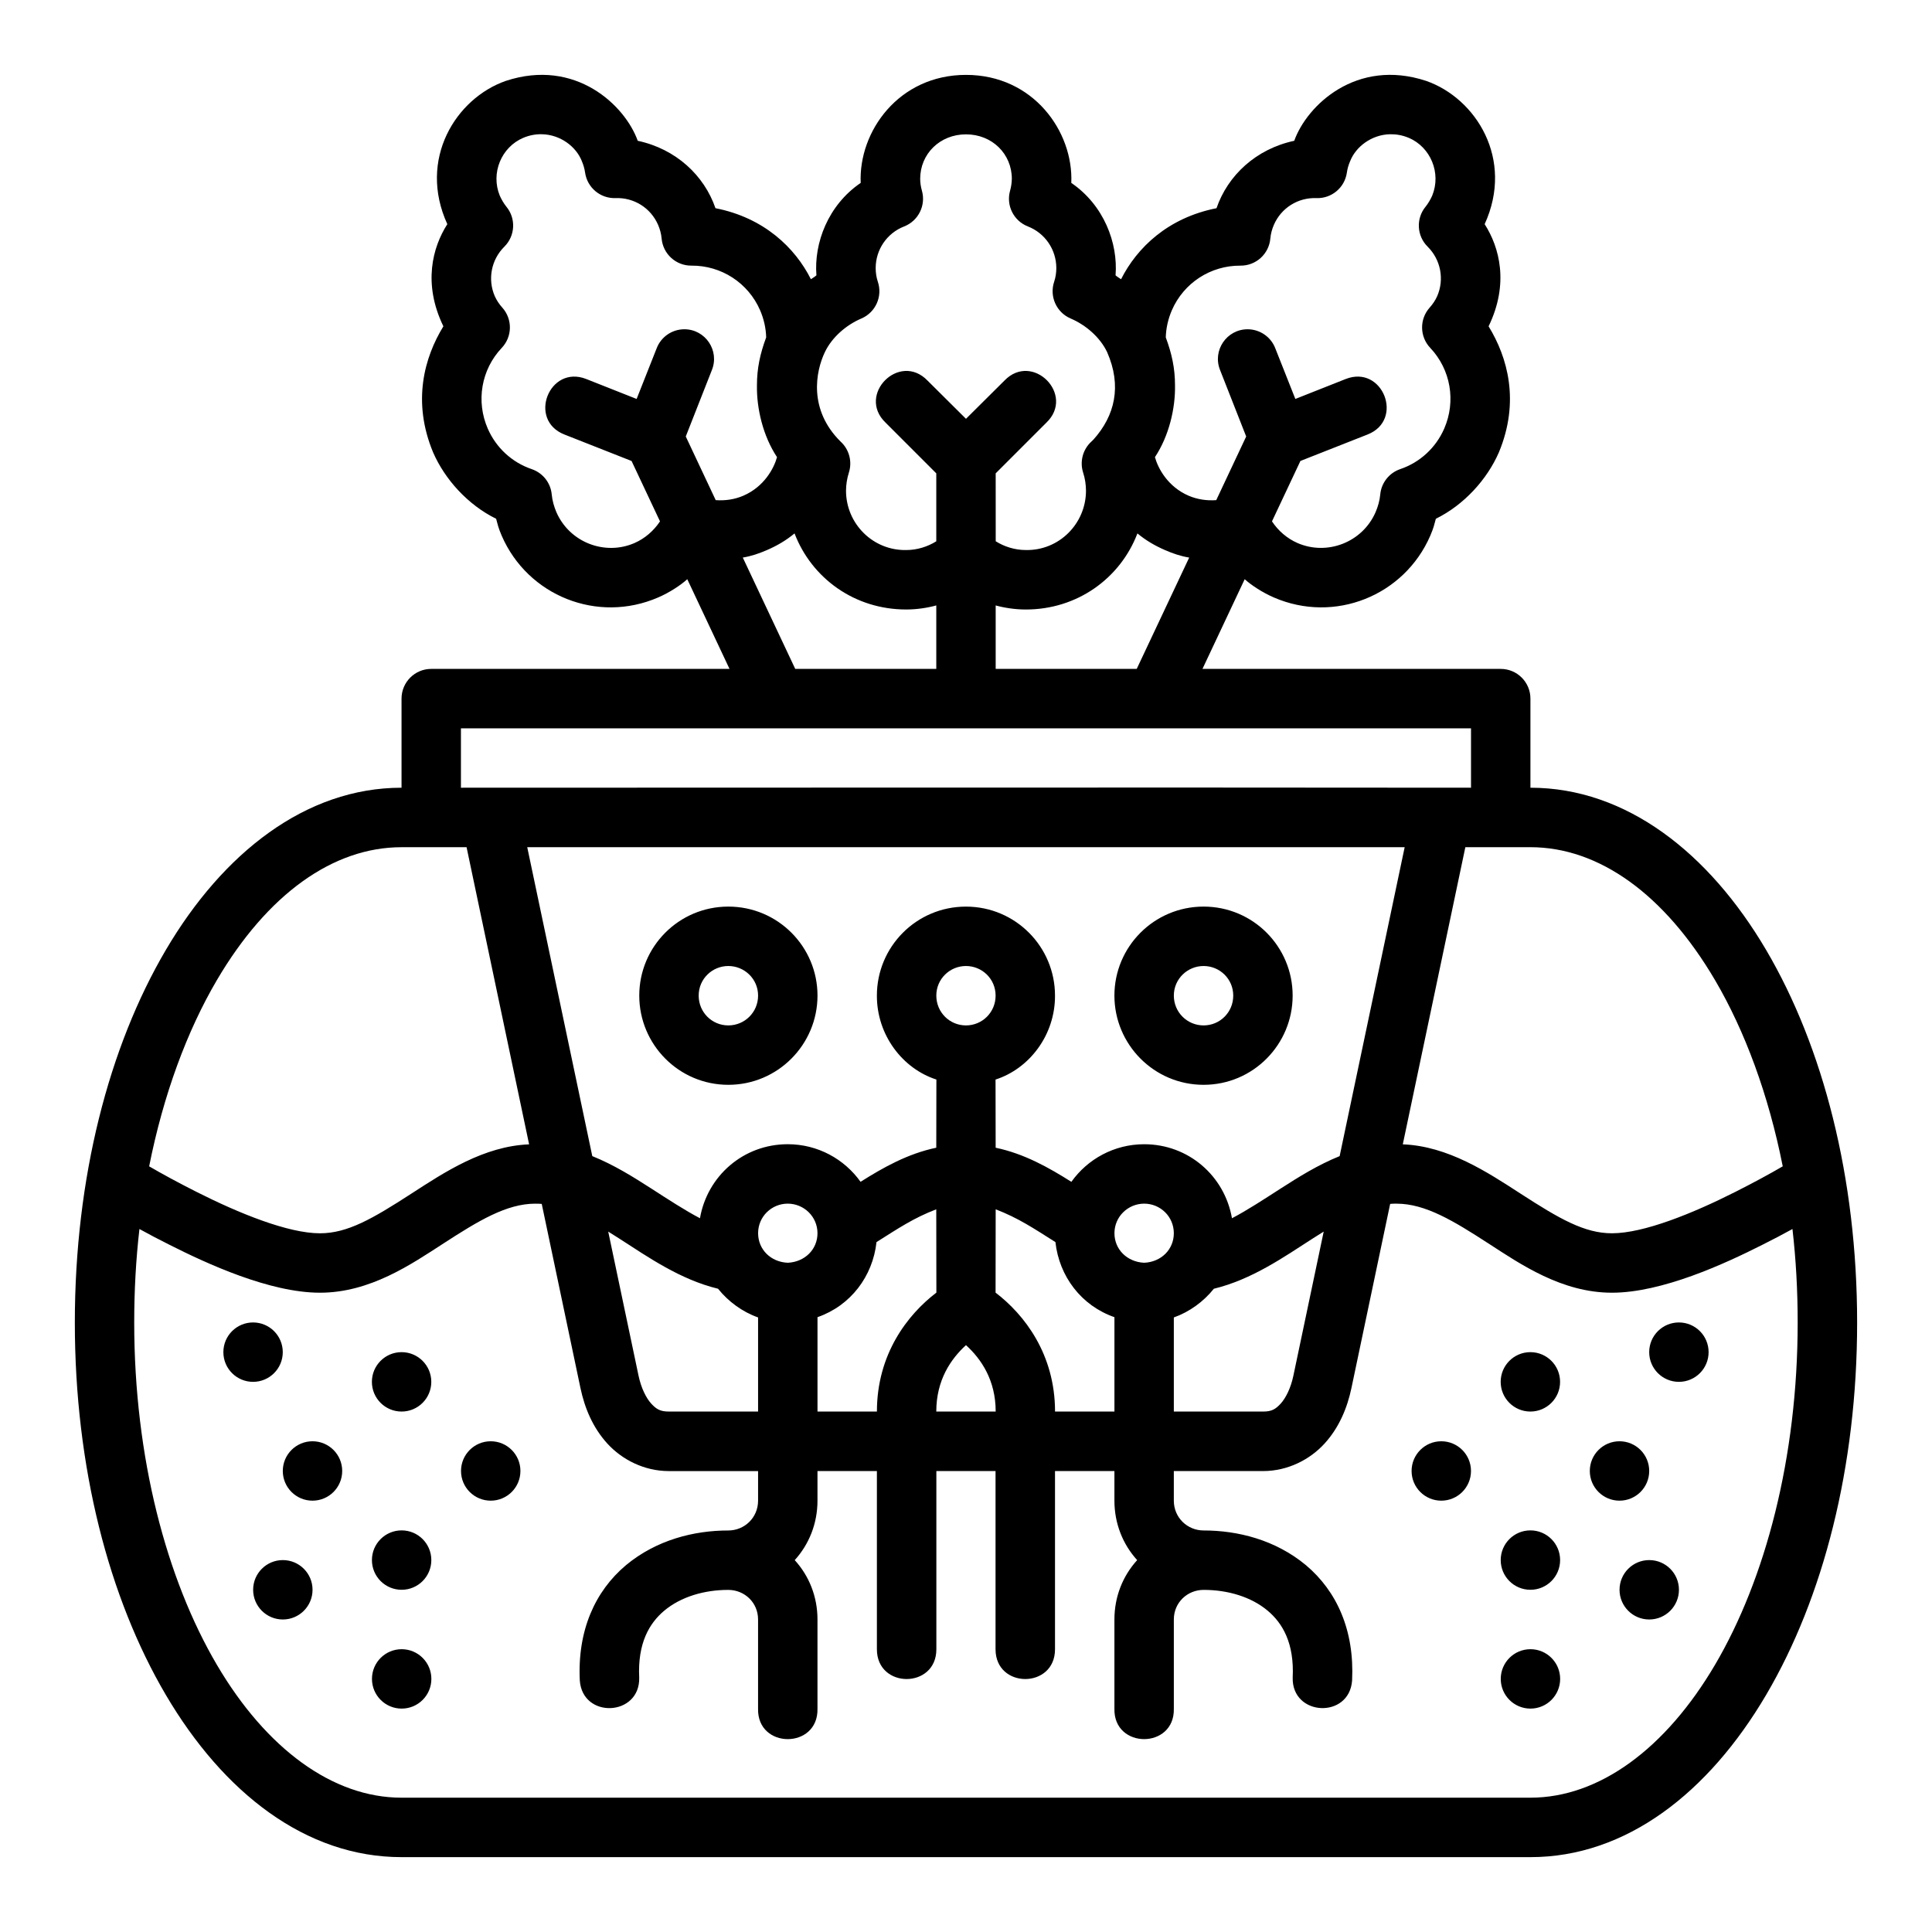<?xml version="1.0" encoding="UTF-8"?>
<!-- Uploaded to: SVG Repo, www.svgrepo.com, Generator: SVG Repo Mixer Tools -->
<svg fill="#000000" width="800px" height="800px" version="1.1" viewBox="144 144 512 512" xmlns="http://www.w3.org/2000/svg">
 <path d="m372.09 192.47c-8.645 5.891-12.414 15.945-11.73 24.492-0.316 0.297-1.008 0.742-1.461 1.031-4.203-8.352-12.43-16.293-25.293-18.82-2.977-8.656-10.441-15.691-20.602-17.863-3.344-9.367-16.473-21.973-34.98-15.867-13.199 4.625-23.344 20.75-15.48 37.961-3.93 6.141-6.519 15.789-1.043 27.074-5.023 8.195-8.352 19.887-2.723 33.41 3.098 7.129 9.191 13.898 16.699 17.59 0.422 1.531 0.531 2.281 1.492 4.519 6.894 15.863 25.328 23.332 41.465 16.328 2.945-1.27 5.918-3.207 7.703-4.828l11.191 23.77h-79.016c-4.371-0.02-7.918 3.531-7.902 7.902v23.586c-25.398 0-47.348 17.301-62.469 43.004-15.121 25.703-24.109 60.426-24.109 98.738s8.988 72.957 24.109 98.66c15.242 25.91 37.07 43.004 62.469 43.004h299.17c25.398 0 47.227-17.094 62.469-43.004 15.121-25.703 24.109-60.348 24.109-98.66s-8.988-73.035-24.109-98.738c-15.121-25.703-37.07-43.004-62.469-43.004v-23.586c0.016-4.371-3.531-7.918-7.902-7.902h-79.012l11.191-23.77c1.785 1.617 4.758 3.555 7.703 4.828 16.141 7.004 34.57-0.465 41.465-16.328 0.961-2.238 1.066-2.988 1.492-4.519 7.504-3.691 13.602-10.461 16.699-17.59 5.629-13.523 2.301-25.211-2.723-33.41 5.477-11.289 2.887-20.934-1.043-27.074 7.863-17.211-2.277-33.332-15.484-37.961-18.504-6.106-31.633 6.5-34.977 15.867-10.16 2.172-17.629 9.207-20.602 17.867-12.863 2.527-21.09 10.469-25.293 18.82-0.453-0.297-1.145-0.738-1.461-1.031 0.684-8.547-3.086-18.602-11.73-24.492 0.59-13.594-10.047-28.629-27.906-28.629s-28.496 15.035-27.906 28.629zm-73.906-5.781c0.426 0.98 0.73 2.016 0.875 3.074 0.578 3.977 4.059 6.879 8.07 6.734 4.887-0.18 9.32 2.602 11.27 7.09 0.496 1.156 0.828 2.359 0.938 3.613 0.355 4.094 3.793 7.227 7.902 7.195 7.902-0.059 15.031 4.562 18.188 11.809 0.992 2.285 1.555 4.773 1.617 7.211-1.617 4.34-2.445 8.23-2.445 12.668-0.117 6.195 1.625 13.492 5.32 19.066-0.84 3.019-3.418 7.824-8.902 10.207-2.332 1.012-4.856 1.367-7.348 1.184l-7.934-16.867 6.902-17.559c2.125-5.191-1.707-10.879-7.32-10.855-3.262 0.02-6.172 2.051-7.32 5.106l-5.285 13.363-13.363-5.289c-9.809-3.844-15.578 10.871-5.766 14.715l17.789 7.012 7.535 16.004c-1.668 2.504-3.992 4.535-6.781 5.75-7.805 3.394-17.176-0.148-20.68-8.195-0.629-1.48-1.074-3.055-1.23-4.66-0.27-3.09-2.352-5.727-5.289-6.734-5.246-1.781-9.453-5.668-11.668-10.746-3.156-7.254-1.73-15.641 3.707-21.387 2.812-2.965 2.891-7.582 0.18-10.641-0.824-0.918-1.527-1.945-2.027-3.074-1.945-4.488-0.926-9.688 2.555-13.129 2.875-2.863 3.102-7.445 0.523-10.578-0.668-0.816-1.32-1.953-1.754-2.922-2.453-6.004 0.438-12.875 6.227-15.328 1.68-0.711 3.371-0.996 4.984-0.953 4.836 0.117 9.012 3.254 10.535 7.117zm219.14-6.168c5.789 2.453 8.68 9.324 6.227 15.328-0.43 0.965-1.082 2.102-1.754 2.922-2.578 3.133-2.352 7.715 0.523 10.578 3.477 3.441 4.5 8.641 2.555 13.129-0.5 1.129-1.203 2.152-2.027 3.074-2.707 3.059-2.629 7.676 0.18 10.641 5.434 5.746 6.859 14.133 3.707 21.387-2.215 5.078-6.422 8.965-11.668 10.746-2.938 1.004-5.008 3.644-5.289 6.734-0.148 1.605-0.598 3.176-1.23 4.66-3.504 8.059-12.875 11.586-20.68 8.195-2.789-1.219-5.117-3.242-6.781-5.75l7.535-16.004 17.789-7.012c9.805-3.84 4.039-18.555-5.773-14.711l-13.359 5.289-5.289-13.359c-1.145-3.055-4.059-5.082-7.32-5.106-5.609-0.023-9.445 5.664-7.32 10.855l6.902 17.559-7.934 16.867c-2.492 0.18-5.016-0.18-7.348-1.184-5.484-2.383-8.062-7.191-8.902-10.207 3.695-5.574 5.441-12.867 5.32-19.066 0-4.441-0.832-8.328-2.445-12.668 0.059-2.438 0.625-4.926 1.617-7.211 3.16-7.246 10.285-11.867 18.188-11.809 4.109 0.031 7.551-3.102 7.902-7.195 0.117-1.254 0.441-2.457 0.938-3.613 1.949-4.488 6.383-7.273 11.27-7.09 4.016 0.148 7.492-2.758 8.07-6.734 0.148-1.059 0.449-2.094 0.879-3.074 1.523-3.863 5.699-6.992 10.531-7.117 1.609-0.031 3.301 0.238 4.981 0.953zm-105.18 10.871c-0.012 1.055-0.18 2.121-0.461 3.137-1.102 3.898 0.934 7.992 4.703 9.473 4.562 1.77 7.543 6.144 7.551 11.039-0.008 1.23-0.18 2.43-0.566 3.598-1.32 3.891 0.574 8.145 4.352 9.762 4.082 1.742 7.816 5.016 9.672 8.902 3.973 9.043 2.027 16.898-3.613 23.184-0.207 0.207-0.324 0.328-0.539 0.523-2.285 2.078-3.144 5.301-2.199 8.242 0.496 1.531 0.742 3.156 0.754 4.766 0 8.773-7.164 15.965-16.02 15.742-2.801-0.004-5.606-0.875-7.902-2.32l-0.008-18 13.422-13.422c7.746-7.398-3.66-18.867-11.098-11.164l-10.195 10.133-10.195-10.133c-7.441-7.703-18.844 3.766-11.098 11.164l13.422 13.422v18.004c-2.297 1.445-5.106 2.316-7.902 2.32-8.859 0.207-16.02-6.973-16.02-15.742 0.012-1.609 0.27-3.234 0.754-4.766 0.945-2.941 0.09-6.164-2.199-8.242-8.551-8.453-6.613-18.57-4.152-23.707 1.855-3.887 5.59-7.16 9.672-8.902 3.777-1.621 5.672-5.871 4.352-9.762-0.387-1.168-0.559-2.367-0.566-3.598 0.004-4.894 2.988-9.27 7.551-11.039 3.769-1.477 5.805-5.574 4.703-9.473-0.297-1.016-0.449-2.082-0.461-3.137 0-6.613 5.223-11.793 12.145-11.793s12.145 5.18 12.145 11.793zm-57.578 93.973c4.531 11.859 15.938 20.219 29.719 20.156 2.773-0.004 5.66-0.469 7.84-1.078v16.82h-37.379l-13.898-29.504c2.254-0.371 4.273-1.059 6.441-2 2.734-1.188 5.074-2.582 7.273-4.398zm90.867 0c2.199 1.816 4.539 3.207 7.273 4.398 2.168 0.941 4.188 1.629 6.441 2l-13.906 29.504h-37.375v-16.82c2.18 0.605 5.07 1.07 7.84 1.078 13.785 0.059 25.188-8.297 29.719-20.156zm-179.28 51.645h267.68v15.742c-91.488-0.102-187.03 0-267.68 0zm-15.746 31.504h17.238l16.574 78.75c-12 0.465-22.453 7.394-31.195 13.055-10.312 6.676-16.945 10.516-24.23 10.516-8.457 0-21.438-5.281-32.719-10.977-4.918-2.481-9.09-4.754-12.547-6.766 3.762-18.953 10.043-35.91 17.957-49.367 13.336-22.672 30.711-35.207 48.922-35.207zm33.316 0h232.53l-17.234 81.871c-5.723 2.309-10.871 5.531-15.637 8.594-4.586 2.953-8.836 5.738-12.898 7.871-1.949-11.227-11.531-19.617-23.262-19.617-7.988 0-15.027 3.965-19.297 9.965-6.004-3.789-12.473-7.445-20.066-9.039l-0.031-18.066c8.984-2.891 15.805-11.812 15.758-22.246 0-12.949-10.469-23.586-23.602-23.586-13.133 0-23.602 10.637-23.602 23.586-0.023 10.43 6.781 19.352 15.77 22.242l-0.031 18.066c-7.59 1.594-14.059 5.25-20.066 9.039-4.266-5.996-11.309-9.965-19.297-9.965-11.734 0-21.312 8.391-23.262 19.617-4.062-2.133-8.312-4.922-12.898-7.871-4.766-3.066-9.914-6.289-15.637-8.594zm248.61 0h17.234c18.215 0 35.586 12.535 48.922 35.207 7.914 13.457 14.195 30.414 17.957 49.367-3.457 2.012-7.629 4.281-12.547 6.766-11.281 5.695-24.258 10.977-32.719 10.977-7.285 0-13.918-3.84-24.23-10.516-8.742-5.66-19.195-12.59-31.195-13.055zm-195.32 15.742c-13.133 0-23.602 10.637-23.602 23.586s10.465 23.645 23.602 23.645c13.133 0 23.633-10.695 23.633-23.645s-10.496-23.586-23.633-23.586zm125.95 0c-13.133 0-23.633 10.637-23.633 23.586s10.496 23.645 23.633 23.645c13.133 0 23.602-10.695 23.602-23.645s-10.465-23.586-23.602-23.586zm-125.95 15.746c4.258 0 7.887 3.398 7.887 7.84s-3.57 7.902-7.887 7.902c-4.316 0-7.856-3.461-7.856-7.902s3.602-7.84 7.856-7.84zm62.977 0c4.258 0 7.856 3.398 7.856 7.84s-3.539 7.902-7.856 7.902-7.856-3.461-7.856-7.902 3.602-7.84 7.856-7.84zm62.977 0c4.258 0 7.856 3.398 7.856 7.84s-3.539 7.902-7.856 7.902c-4.316 0-7.887-3.461-7.887-7.902s3.633-7.84 7.887-7.84zm-118.06 70.816c0-4.441 3.602-7.84 7.852-7.84s7.883 3.402 7.883 7.84c0 4.301-3.371 7.617-7.867 7.824-4.512-0.18-7.867-3.516-7.867-7.824zm94.434 0c0-4.441 3.633-7.84 7.883-7.84s7.852 3.402 7.852 7.84c0 4.312-3.356 7.633-7.867 7.824-4.5-0.207-7.867-3.523-7.867-7.824zm-153.48-7.828c0.566 0 1.129-0.008 1.707 0.059l10.254 48.77c1.121 5.336 3.289 10.535 7.148 14.758s9.738 7.273 16.266 7.273h23.664v7.84c0 4.496-3.59 7.902-7.902 7.902-9.043 0-19.004 2.473-27.09 9.18-8.254 6.938-12.898 17.367-12.254 30.566 0.719 10.254 16.004 9.52 15.742-0.754-0.445-9.152 2.695-14.422 6.625-17.727 4.406-3.703 10.625-5.519 16.973-5.519 4.312 0 7.902 3.344 7.902 7.84v23.66c-0.238 10.73 15.98 10.73 15.746 0v-23.664c0-6.051-2.215-11.535-6.027-15.727 3.809-4.207 6.027-9.711 6.027-15.758v-7.84h15.746v47.23c0 10.508 15.758 10.508 15.758 0v-47.23h15.684v47.23c0 10.508 15.758 10.508 15.758 0v-47.23h15.746v7.84c0 6.051 2.215 11.551 6.027 15.758-3.809 4.191-6.027 9.68-6.027 15.727v23.66c-0.238 10.73 15.98 10.73 15.746 0v-23.66c0-4.496 3.59-7.84 7.902-7.84 6.348 0 12.57 1.816 16.973 5.519 3.93 3.305 7.074 8.574 6.625 17.727-0.27 10.273 15.023 11.004 15.742 0.754 0.645-13.195-4-23.629-12.254-30.566-8.086-6.707-18.047-9.18-27.09-9.18-4.312 0-7.902-3.406-7.902-7.902v-7.84h23.664c6.531 0 12.406-3.047 16.266-7.273 3.859-4.223 6.027-9.426 7.148-14.762l10.254-48.77c0.578-0.059 1.137-0.059 1.707-0.059 7.652 0 15.172 4.613 24.293 10.516 8.566 5.547 19.477 13.082 32.781 13.082 13.305 0 29.945-7.691 39.805-12.668 3.148-1.59 5.356-2.731 8.027-4.211 0.926 8.062 1.383 16.234 1.383 24.785 0 35.828-8.57 68.039-21.91 90.711-13.082 22.234-30.711 35.207-48.922 35.207h-299.17c-18.215 0-35.844-12.973-48.922-35.207-13.336-22.672-21.91-54.887-21.91-90.711 0-8.551 0.457-16.723 1.383-24.785 2.668 1.48 4.875 2.625 8.027 4.211 9.859 4.977 26.5 12.668 39.805 12.668s24.215-7.539 32.781-13.082c9.121-5.902 16.641-10.516 24.293-10.516zm106.29 23.57c-7.637 5.82-15.758 16.297-15.758 31.52h-15.746v-25.016c8.789-3.055 14.641-10.82 15.637-19.895 5.742-3.625 9.832-6.387 15.836-8.688zm15.715-22.078c6.004 2.301 10.094 5.062 15.836 8.688 0.996 9.074 6.848 16.84 15.637 19.895v25.016h-15.742c0-15.223-8.125-25.695-15.758-31.52zm-102.68 5.902c0.973 0.602 1.918 1.199 2.922 1.844 7.625 4.906 16.105 10.855 26.184 13.301 2.711 3.391 6.426 6.125 10.609 7.609v24.938h-23.66c-2.191 0-3.258-0.578-4.644-2.09-1.383-1.516-2.691-4.18-3.367-7.379zm189.61 0-8.043 38.223c-0.672 3.199-1.984 5.867-3.367 7.379-1.383 1.516-2.453 2.09-4.644 2.09h-23.664v-24.938c4.184-1.488 7.898-4.219 10.609-7.609 10.078-2.441 18.559-8.395 26.184-13.301 1.004-0.645 1.945-1.246 2.922-1.844zm-283.73 24.078c-4.348 0-7.871 3.523-7.871 7.871 0 4.348 3.523 7.871 7.871 7.871 4.348 0 7.871-3.523 7.871-7.871 0-4.348-3.523-7.871-7.871-7.871zm377.86 0c-4.348 0-7.871 3.523-7.871 7.871 0 4.348 3.523 7.871 7.871 7.871 4.348 0 7.871-3.523 7.871-7.871 0-4.348-3.523-7.871-7.871-7.871zm-188.93 6.012c4.055 3.695 7.871 9.293 7.871 17.605h-15.742c0-8.309 3.82-13.91 7.871-17.605zm-149.57 1.859c-4.348 0-7.871 3.523-7.871 7.871 0 4.348 3.523 7.871 7.871 7.871 4.348 0 7.871-3.523 7.871-7.871 0-4.348-3.523-7.871-7.871-7.871zm299.14 0c-4.348 0-7.871 3.523-7.871 7.871 0 4.348 3.523 7.871 7.871 7.871s7.871-3.523 7.871-7.871c0-4.348-3.523-7.871-7.871-7.871zm-322.75 23.617c-4.348 0-7.871 3.523-7.871 7.871 0 4.348 3.523 7.871 7.871 7.871s7.871-3.523 7.871-7.871c0-4.348-3.523-7.871-7.871-7.871zm47.23 0c-4.348 0-7.871 3.523-7.871 7.871 0 4.348 3.523 7.871 7.871 7.871 4.348 0 7.871-3.523 7.871-7.871 0-4.348-3.523-7.871-7.871-7.871zm251.91 0c-4.348 0-7.871 3.523-7.871 7.871 0 4.348 3.523 7.871 7.871 7.871 4.348 0 7.871-3.523 7.871-7.871 0-4.348-3.523-7.871-7.871-7.871zm47.23 0c-4.348 0-7.871 3.523-7.871 7.871 0 4.348 3.523 7.871 7.871 7.871 4.348 0 7.871-3.523 7.871-7.871 0-4.348-3.523-7.871-7.871-7.871zm-322.75 23.617c-4.348 0-7.871 3.523-7.871 7.871s3.523 7.871 7.871 7.871c4.348 0 7.871-3.523 7.871-7.871s-3.523-7.871-7.871-7.871zm299.14 0c-4.348 0-7.871 3.523-7.871 7.871s3.523 7.871 7.871 7.871 7.871-3.523 7.871-7.871-3.523-7.871-7.871-7.871zm-330.62 7.871c-4.348 0-7.871 3.523-7.871 7.871s3.523 7.871 7.871 7.871 7.871-3.523 7.871-7.871-3.523-7.871-7.871-7.871zm362.11 0c-4.348 0-7.871 3.523-7.871 7.871s3.523 7.871 7.871 7.871c4.348 0 7.871-3.523 7.871-7.871s-3.523-7.871-7.871-7.871zm-330.62 23.617c-4.348 0-7.871 3.523-7.871 7.871 0 4.348 3.523 7.871 7.871 7.871 4.348 0 7.871-3.523 7.871-7.871 0-4.348-3.523-7.871-7.871-7.871zm299.14 0c-4.348 0-7.871 3.523-7.871 7.871 0 4.348 3.523 7.871 7.871 7.871s7.871-3.523 7.871-7.871c0-4.348-3.523-7.871-7.871-7.871z"/>
</svg>